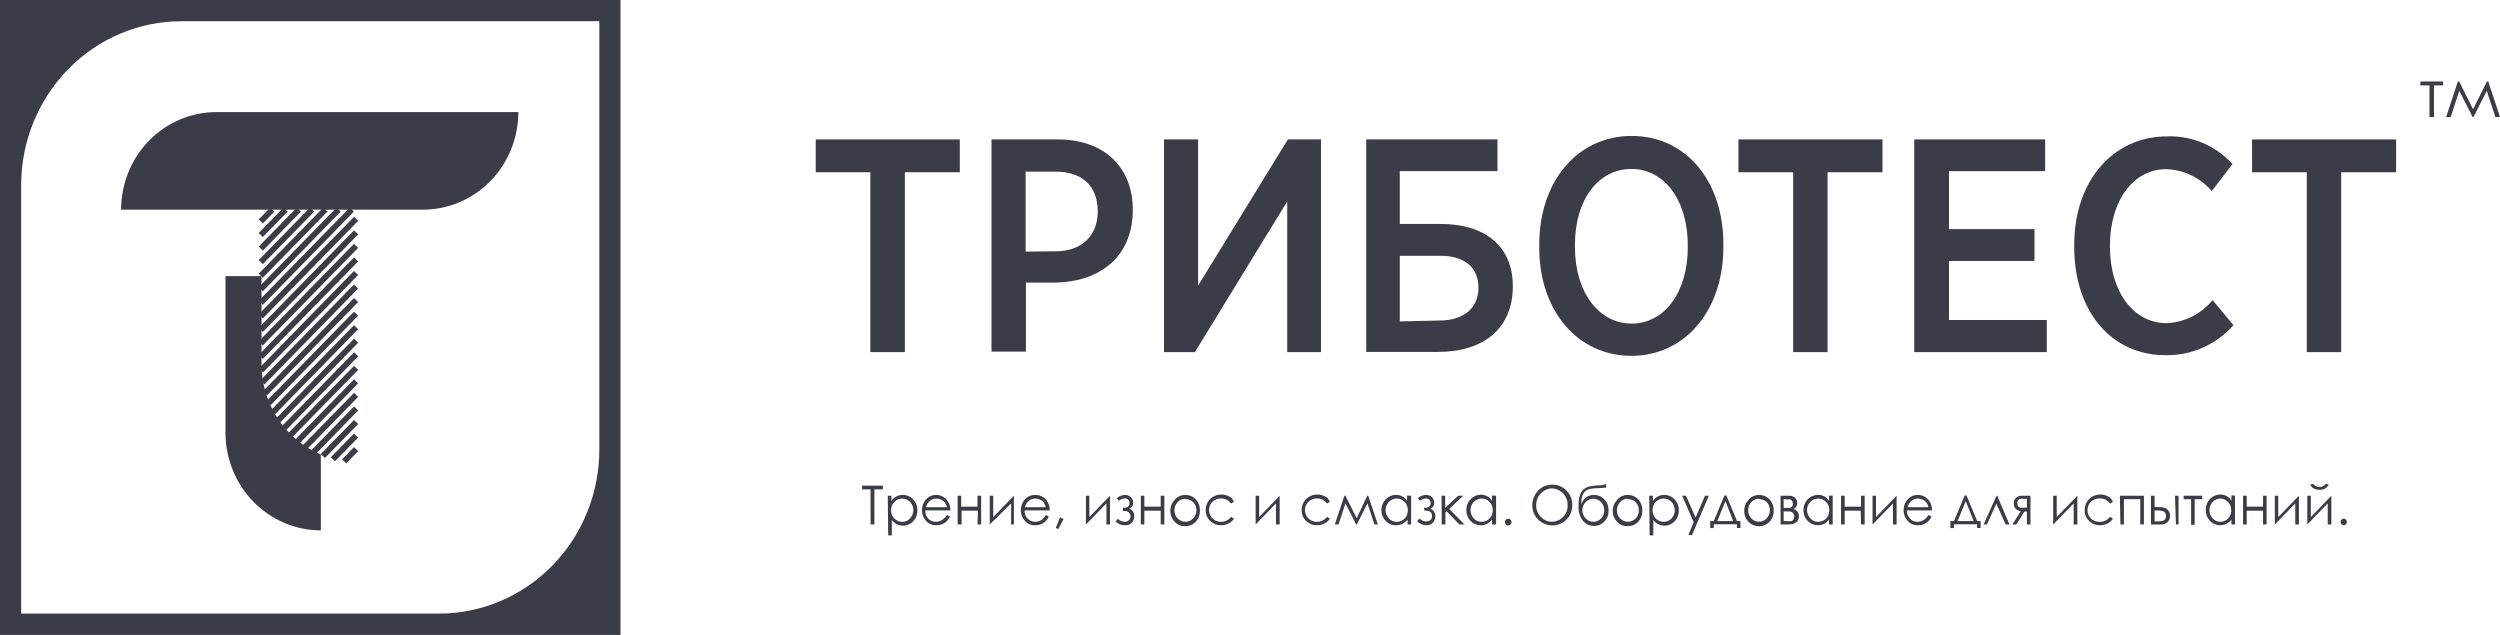 <?xml version="1.0" encoding="UTF-8"?> <svg xmlns="http://www.w3.org/2000/svg" width="126" height="32" viewBox="0 0 126 32" fill="none"><g clip-path="url(#clip0_172_2524)"><path d="M0 0V32.005H31.272V0H0ZM30.206 22.658C30.206 24.851 29.355 26.953 27.84 28.504C26.324 30.054 24.269 30.925 22.127 30.925H1.066V9.337C1.066 7.144 1.918 5.041 3.433 3.491C4.948 1.94 7.003 1.069 9.146 1.069H30.206V22.658Z" fill="#3A3D48"></path><path d="M10.908 5.649H26.124C26.124 6.295 26 6.934 25.758 7.531C25.517 8.127 25.163 8.669 24.717 9.126C24.271 9.582 23.741 9.944 23.158 10.191C22.575 10.438 21.951 10.566 21.32 10.566H6.104C6.104 9.92 6.228 9.281 6.469 8.684C6.711 8.088 7.065 7.546 7.511 7.089C8.412 6.167 9.634 5.649 10.908 5.649Z" fill="#3A3D48"></path><path d="M13.724 10.566L13.142 11.161" stroke="#3A3D48" stroke-width="0.29" stroke-miterlimit="10"></path><path d="M14.392 10.566L13.142 11.844" stroke="#3A3D48" stroke-width="0.29" stroke-miterlimit="10"></path><path d="M15.06 10.566L13.142 12.528" stroke="#3A3D48" stroke-width="0.29" stroke-miterlimit="10"></path><path d="M15.728 10.566L13.142 13.211" stroke="#3A3D48" stroke-width="0.29" stroke-miterlimit="10"></path><path d="M16.396 10.566L13.142 13.895" stroke="#3A3D48" stroke-width="0.29" stroke-miterlimit="10"></path><path d="M17.064 10.566L13.142 14.578" stroke="#3A3D48" stroke-width="0.29" stroke-miterlimit="10"></path><path d="M17.731 10.566L13.142 15.261" stroke="#3A3D48" stroke-width="0.29" stroke-miterlimit="10"></path><path d="M17.947 11.029L13.142 15.945" stroke="#3A3D48" stroke-width="0.29" stroke-miterlimit="10"></path><path d="M17.947 11.712L13.142 16.628" stroke="#3A3D48" stroke-width="0.29" stroke-miterlimit="10"></path><path d="M17.947 12.39L13.142 17.306" stroke="#3A3D48" stroke-width="0.29" stroke-miterlimit="10"></path><path d="M17.947 13.073L13.142 17.99" stroke="#3A3D48" stroke-width="0.29" stroke-miterlimit="10"></path><path d="M17.946 13.757L13.152 18.668" stroke="#3A3D48" stroke-width="0.29" stroke-miterlimit="10"></path><path d="M17.946 14.44L13.223 19.274" stroke="#3A3D48" stroke-width="0.29" stroke-miterlimit="10"></path><path d="M17.946 15.123L13.352 19.825" stroke="#3A3D48" stroke-width="0.29" stroke-miterlimit="10"></path><path d="M17.947 15.807L13.535 20.321" stroke="#3A3D48" stroke-width="0.29" stroke-miterlimit="10"></path><path d="M17.946 16.491L13.756 20.779" stroke="#3A3D48" stroke-width="0.29" stroke-miterlimit="10"></path><path d="M17.947 17.174L14.009 21.198" stroke="#3A3D48" stroke-width="0.29" stroke-miterlimit="10"></path><path d="M17.948 17.857L14.307 21.583" stroke="#3A3D48" stroke-width="0.29" stroke-miterlimit="10"></path><path d="M17.947 18.541L14.629 21.93" stroke="#3A3D48" stroke-width="0.29" stroke-miterlimit="10"></path><path d="M17.947 19.219L14.99 22.25" stroke="#3A3D48" stroke-width="0.29" stroke-miterlimit="10"></path><path d="M17.946 19.902L15.377 22.531" stroke="#3A3D48" stroke-width="0.29" stroke-miterlimit="10"></path><path d="M17.947 20.586L15.809 22.779" stroke="#3A3D48" stroke-width="0.29" stroke-miterlimit="10"></path><path d="M17.947 21.269L16.271 22.983" stroke="#3A3D48" stroke-width="0.29" stroke-miterlimit="10"></path><path d="M17.946 21.953L16.777 23.149" stroke="#3A3D48" stroke-width="0.29" stroke-miterlimit="10"></path><path d="M17.947 22.636L17.344 23.253" stroke="#3A3D48" stroke-width="0.29" stroke-miterlimit="10"></path><path d="M16.17 22.906V26.731C14.896 26.729 13.675 26.211 12.774 25.289C11.873 24.368 11.367 23.118 11.365 21.814V13.916H13.18V18.353C13.181 19.33 13.466 20.284 13.998 21.095C14.53 21.906 15.286 22.536 16.17 22.906Z" fill="#3A3D48"></path><path d="M43.451 24.664V24.477H44.496V24.664H44.07V26.433H43.876V24.664H43.451Z" fill="#3A3D48"></path><path d="M44.744 24.984H44.927V25.254C44.989 25.156 45.074 25.076 45.175 25.023C45.271 24.971 45.379 24.945 45.487 24.945C45.587 24.942 45.687 24.96 45.78 24.999C45.873 25.038 45.957 25.097 46.026 25.171C46.096 25.244 46.151 25.33 46.187 25.424C46.223 25.519 46.24 25.621 46.236 25.723C46.239 25.824 46.222 25.925 46.186 26.02C46.15 26.115 46.095 26.201 46.026 26.274C45.921 26.383 45.785 26.456 45.637 26.483C45.489 26.509 45.337 26.488 45.202 26.422C45.104 26.369 45.018 26.296 44.949 26.208V26.985H44.765L44.744 24.984ZM45.471 25.127C45.397 25.126 45.323 25.141 45.254 25.17C45.186 25.2 45.124 25.243 45.072 25.298C45.018 25.352 44.976 25.418 44.948 25.49C44.92 25.562 44.907 25.64 44.911 25.717C44.91 25.821 44.936 25.924 44.986 26.015C45.035 26.102 45.105 26.175 45.191 26.224C45.278 26.274 45.376 26.301 45.476 26.301C45.573 26.301 45.668 26.275 45.751 26.224C45.836 26.169 45.907 26.093 45.956 26.004C46.005 25.915 46.032 25.814 46.032 25.712C46.032 25.609 46.005 25.508 45.956 25.419C45.908 25.33 45.837 25.255 45.751 25.204C45.666 25.153 45.569 25.126 45.471 25.127Z" fill="#3A3D48"></path><path d="M47.728 25.954L47.879 26.037C47.836 26.127 47.777 26.21 47.706 26.279C47.641 26.342 47.564 26.391 47.48 26.422C47.391 26.457 47.295 26.474 47.2 26.472C47.099 26.477 46.998 26.459 46.905 26.419C46.812 26.379 46.728 26.318 46.661 26.241C46.541 26.101 46.473 25.923 46.467 25.737C46.461 25.551 46.518 25.369 46.629 25.221C46.692 25.136 46.774 25.067 46.867 25.019C46.96 24.971 47.063 24.946 47.167 24.945C47.279 24.942 47.389 24.966 47.489 25.015C47.589 25.064 47.676 25.136 47.744 25.227C47.848 25.37 47.903 25.544 47.9 25.723H46.629C46.627 25.799 46.639 25.876 46.666 25.948C46.693 26.02 46.733 26.085 46.785 26.141C46.885 26.243 47.021 26.301 47.162 26.301C47.234 26.299 47.304 26.286 47.372 26.263C47.435 26.238 47.493 26.202 47.545 26.158C47.616 26.1 47.678 26.032 47.728 25.954ZM47.728 25.563C47.706 25.478 47.67 25.397 47.62 25.326C47.571 25.263 47.508 25.214 47.437 25.182C47.361 25.145 47.278 25.126 47.194 25.127C47.129 25.125 47.064 25.136 47.003 25.16C46.942 25.183 46.886 25.219 46.839 25.265C46.756 25.346 46.698 25.449 46.672 25.563H47.728Z" fill="#3A3D48"></path><path d="M49.289 25.739H48.465V26.434H48.265V24.984H48.443V25.535H49.267V24.984H49.45V26.434H49.267L49.289 25.739Z" fill="#3A3D48"></path><path d="M50.06 24.984V26.059L51.1 24.984V26.434H50.96V25.37L49.883 26.434V24.984H50.06Z" fill="#3A3D48"></path><path d="M52.71 25.954L52.861 26.037C52.818 26.128 52.76 26.21 52.689 26.279C52.623 26.342 52.546 26.391 52.462 26.422C52.373 26.457 52.278 26.474 52.182 26.472C52.081 26.477 51.98 26.459 51.887 26.419C51.794 26.379 51.711 26.318 51.644 26.241C51.524 26.101 51.455 25.923 51.449 25.737C51.444 25.551 51.501 25.369 51.611 25.221C51.677 25.132 51.763 25.061 51.861 25.013C51.96 24.965 52.068 24.942 52.177 24.945C52.288 24.942 52.398 24.966 52.498 25.015C52.598 25.064 52.686 25.136 52.753 25.227C52.857 25.37 52.912 25.544 52.909 25.723H51.638C51.636 25.799 51.649 25.876 51.675 25.948C51.702 26.02 51.743 26.086 51.794 26.141C51.895 26.243 52.03 26.301 52.172 26.301C52.243 26.299 52.314 26.286 52.382 26.263C52.444 26.238 52.502 26.202 52.554 26.158C52.616 26.098 52.668 26.03 52.71 25.954ZM52.71 25.563C52.688 25.478 52.652 25.397 52.602 25.326C52.554 25.263 52.491 25.214 52.419 25.182C52.344 25.145 52.261 25.126 52.177 25.127C52.112 25.125 52.047 25.136 51.986 25.16C51.925 25.184 51.869 25.219 51.821 25.265C51.739 25.346 51.681 25.449 51.654 25.563H52.71Z" fill="#3A3D48"></path><path d="M53.426 26.075L53.604 26.158L53.34 26.665L53.21 26.61L53.426 26.075Z" fill="#3A3D48"></path><path d="M54.903 24.984V26.059L55.942 24.984V26.434H55.764V25.37L54.73 26.434V24.984H54.903Z" fill="#3A3D48"></path><path d="M56.598 25.59H56.69C56.751 25.592 56.81 25.57 56.856 25.529C56.882 25.51 56.903 25.484 56.916 25.454C56.929 25.424 56.935 25.391 56.932 25.359C56.932 25.296 56.911 25.236 56.873 25.188C56.847 25.164 56.818 25.146 56.785 25.134C56.753 25.123 56.718 25.119 56.684 25.122C56.577 25.125 56.475 25.166 56.393 25.237L56.286 25.111C56.398 25.006 56.543 24.948 56.695 24.945C56.803 24.942 56.908 24.979 56.991 25.05C57.029 25.085 57.06 25.129 57.08 25.177C57.101 25.226 57.111 25.278 57.11 25.331C57.114 25.397 57.097 25.462 57.062 25.518C57.028 25.574 56.976 25.616 56.916 25.64C56.992 25.667 57.058 25.718 57.104 25.787C57.149 25.855 57.172 25.937 57.169 26.02C57.17 26.082 57.158 26.145 57.134 26.202C57.11 26.259 57.075 26.311 57.03 26.354C56.985 26.396 56.932 26.429 56.875 26.449C56.817 26.47 56.756 26.477 56.695 26.472C56.608 26.475 56.521 26.46 56.441 26.427C56.36 26.393 56.287 26.343 56.226 26.279L56.345 26.147C56.386 26.195 56.438 26.233 56.496 26.259C56.553 26.285 56.616 26.297 56.679 26.296C56.757 26.301 56.834 26.275 56.894 26.224C56.921 26.198 56.941 26.166 56.955 26.131C56.969 26.096 56.976 26.058 56.975 26.02C56.976 25.984 56.969 25.948 56.956 25.914C56.942 25.881 56.921 25.851 56.894 25.827C56.843 25.779 56.775 25.753 56.706 25.756H56.598V25.59Z" fill="#3A3D48"></path><path d="M58.5 25.739H57.676V26.433H57.498V24.984H57.676V25.535H58.5V24.984H58.683V26.433H58.5V25.739Z" fill="#3A3D48"></path><path d="M59.744 24.945C59.845 24.944 59.946 24.965 60.039 25.007C60.132 25.049 60.215 25.11 60.282 25.188C60.416 25.338 60.486 25.536 60.476 25.739C60.482 25.943 60.408 26.141 60.272 26.29C60.203 26.365 60.119 26.423 60.026 26.462C59.933 26.501 59.833 26.52 59.733 26.516C59.633 26.521 59.532 26.503 59.439 26.464C59.346 26.425 59.263 26.366 59.194 26.29C59.125 26.217 59.071 26.131 59.035 26.036C58.999 25.942 58.982 25.841 58.984 25.739C58.981 25.547 59.051 25.362 59.178 25.221C59.245 25.134 59.331 25.063 59.43 25.015C59.528 24.968 59.635 24.944 59.744 24.945ZM59.744 25.133C59.671 25.133 59.6 25.148 59.533 25.178C59.466 25.207 59.406 25.25 59.356 25.304C59.303 25.358 59.261 25.422 59.232 25.493C59.204 25.564 59.189 25.64 59.189 25.717C59.189 25.819 59.215 25.92 59.264 26.009C59.311 26.098 59.382 26.171 59.469 26.219C59.552 26.269 59.647 26.296 59.744 26.296C59.842 26.297 59.939 26.27 60.024 26.219C60.108 26.168 60.176 26.096 60.223 26.009C60.273 25.92 60.298 25.819 60.299 25.717C60.301 25.64 60.287 25.563 60.258 25.492C60.229 25.421 60.186 25.357 60.132 25.304C60.079 25.255 60.018 25.217 59.952 25.192C59.885 25.168 59.815 25.157 59.744 25.16V25.133Z" fill="#3A3D48"></path><path d="M62.19 25.287L62.045 25.381C61.988 25.298 61.912 25.231 61.823 25.186C61.735 25.141 61.637 25.119 61.538 25.122C61.378 25.118 61.224 25.18 61.107 25.292C61.052 25.345 61.008 25.409 60.978 25.48C60.949 25.552 60.934 25.628 60.935 25.706C60.934 25.811 60.962 25.914 61.016 26.003C61.068 26.095 61.142 26.171 61.231 26.224C61.326 26.275 61.431 26.302 61.538 26.301C61.636 26.303 61.733 26.281 61.821 26.237C61.909 26.192 61.986 26.128 62.045 26.047L62.19 26.141C62.125 26.247 62.031 26.331 61.921 26.384C61.798 26.445 61.664 26.475 61.528 26.472C61.327 26.474 61.133 26.394 60.989 26.251C60.915 26.182 60.857 26.096 60.819 26.001C60.781 25.906 60.763 25.803 60.768 25.7C60.769 25.563 60.804 25.428 60.87 25.309C60.939 25.19 61.038 25.093 61.156 25.028C61.28 24.959 61.419 24.922 61.56 24.923C61.651 24.924 61.742 24.939 61.829 24.967C61.909 24.996 61.985 25.035 62.055 25.083C62.111 25.142 62.157 25.211 62.19 25.287Z" fill="#3A3D48"></path><path d="M63.461 24.984V26.059L64.495 24.984V26.433H64.311V25.37L63.283 26.433V24.984H63.461Z" fill="#3A3D48"></path><path d="M67.026 25.287L66.881 25.381C66.823 25.298 66.746 25.231 66.656 25.186C66.567 25.141 66.469 25.119 66.369 25.122C66.291 25.12 66.213 25.134 66.139 25.163C66.066 25.193 66 25.237 65.944 25.293C65.888 25.345 65.844 25.409 65.814 25.48C65.785 25.552 65.77 25.629 65.771 25.706C65.77 25.811 65.798 25.914 65.852 26.004C65.901 26.097 65.976 26.173 66.067 26.224C66.162 26.275 66.267 26.302 66.374 26.301C66.472 26.302 66.569 26.28 66.657 26.236C66.745 26.192 66.822 26.128 66.881 26.048L67.026 26.141C66.959 26.247 66.863 26.331 66.751 26.384C66.631 26.445 66.498 26.476 66.364 26.472C66.264 26.474 66.165 26.455 66.073 26.417C65.98 26.379 65.896 26.323 65.825 26.252C65.75 26.183 65.692 26.097 65.653 26.002C65.615 25.906 65.598 25.803 65.604 25.701C65.602 25.563 65.638 25.427 65.707 25.309C65.773 25.189 65.872 25.092 65.992 25.028C66.116 24.959 66.255 24.923 66.396 24.923C66.487 24.924 66.578 24.939 66.665 24.967C66.743 24.996 66.818 25.035 66.886 25.083C66.944 25.142 66.991 25.211 67.026 25.287Z" fill="#3A3D48"></path><path d="M68.911 24.984H68.959L69.444 26.434H69.272L68.921 25.37L68.383 26.434H68.35L67.812 25.37L67.462 26.434H67.273L67.758 24.984H67.806L68.377 26.119L68.911 24.984Z" fill="#3A3D48"></path><path d="M71.121 24.984V26.433H70.943V26.185C70.872 26.275 70.784 26.348 70.684 26.4C70.589 26.45 70.484 26.474 70.377 26.472C70.277 26.478 70.177 26.461 70.084 26.423C69.991 26.385 69.907 26.326 69.839 26.252C69.767 26.18 69.712 26.094 69.674 25.999C69.637 25.904 69.62 25.802 69.623 25.7C69.623 25.5 69.7 25.309 69.837 25.166C69.974 25.024 70.16 24.943 70.356 24.94C70.464 24.939 70.572 24.965 70.668 25.017C70.769 25.071 70.854 25.151 70.916 25.248V24.978L71.121 24.984ZM70.393 25.127C70.295 25.128 70.199 25.154 70.113 25.204C70.028 25.257 69.957 25.331 69.908 25.42C69.859 25.509 69.833 25.609 69.833 25.711C69.833 25.814 69.861 25.916 69.914 26.003C69.961 26.095 70.032 26.172 70.119 26.224C70.202 26.274 70.297 26.301 70.393 26.301C70.493 26.3 70.592 26.274 70.679 26.224C70.764 26.173 70.834 26.101 70.884 26.015C70.932 25.923 70.956 25.821 70.954 25.717C70.957 25.639 70.944 25.562 70.916 25.49C70.889 25.418 70.846 25.352 70.792 25.298C70.741 25.243 70.679 25.199 70.61 25.17C70.542 25.14 70.468 25.126 70.393 25.127Z" fill="#3A3D48"></path><path d="M71.767 25.59H71.864C71.925 25.592 71.985 25.57 72.031 25.529C72.055 25.509 72.075 25.483 72.088 25.453C72.101 25.423 72.107 25.391 72.106 25.358C72.106 25.296 72.085 25.236 72.047 25.188C72.022 25.164 71.992 25.146 71.959 25.134C71.927 25.123 71.893 25.119 71.858 25.122C71.75 25.126 71.646 25.167 71.562 25.237L71.46 25.11C71.571 25.008 71.714 24.949 71.864 24.945C71.972 24.94 72.078 24.977 72.16 25.05C72.2 25.084 72.232 25.127 72.253 25.176C72.275 25.225 72.285 25.278 72.284 25.331C72.289 25.398 72.272 25.464 72.236 25.52C72.2 25.576 72.147 25.618 72.085 25.64C72.162 25.666 72.229 25.717 72.276 25.786C72.323 25.854 72.346 25.936 72.343 26.02C72.341 26.136 72.299 26.247 72.225 26.334C72.179 26.382 72.123 26.42 72.062 26.444C72.001 26.467 71.935 26.477 71.869 26.472C71.785 26.469 71.703 26.449 71.627 26.413C71.552 26.377 71.484 26.326 71.427 26.262L71.541 26.13C71.584 26.178 71.636 26.216 71.695 26.242C71.753 26.268 71.816 26.28 71.88 26.279C71.958 26.284 72.035 26.258 72.095 26.207C72.122 26.181 72.143 26.149 72.156 26.114C72.17 26.079 72.177 26.041 72.176 26.003C72.177 25.967 72.171 25.931 72.157 25.898C72.143 25.864 72.122 25.835 72.095 25.81C72.044 25.763 71.976 25.737 71.907 25.739H71.794L71.767 25.59Z" fill="#3A3D48"></path><path d="M72.654 24.984H72.837V25.596L73.494 24.984H73.748L73.042 25.651L73.812 26.434H73.554L72.907 25.767L72.848 25.816V26.434H72.665L72.654 24.984Z" fill="#3A3D48"></path><path d="M75.402 24.984V26.433H75.197V26.185C75.129 26.275 75.042 26.348 74.944 26.4C74.809 26.468 74.658 26.49 74.51 26.466C74.363 26.441 74.226 26.37 74.12 26.262C74.05 26.19 73.994 26.104 73.957 26.009C73.92 25.915 73.902 25.813 73.904 25.711C73.901 25.609 73.919 25.508 73.956 25.413C73.993 25.318 74.049 25.232 74.12 25.16C74.189 25.086 74.273 25.027 74.365 24.988C74.458 24.949 74.558 24.931 74.658 24.934C74.766 24.935 74.872 24.964 74.966 25.018C75.061 25.072 75.14 25.149 75.197 25.243V24.973L75.402 24.984ZM74.675 25.127C74.576 25.126 74.479 25.153 74.394 25.204C74.308 25.255 74.237 25.33 74.19 25.419C74.139 25.508 74.112 25.609 74.114 25.711C74.115 25.814 74.141 25.914 74.19 26.003C74.236 26.094 74.305 26.17 74.391 26.223C74.477 26.275 74.575 26.302 74.675 26.301C74.773 26.3 74.869 26.274 74.955 26.224C75.04 26.174 75.111 26.102 75.159 26.015C75.209 25.924 75.235 25.821 75.235 25.717C75.238 25.639 75.225 25.562 75.198 25.49C75.17 25.418 75.127 25.352 75.073 25.298C75.02 25.241 74.956 25.196 74.884 25.166C74.812 25.137 74.736 25.124 74.658 25.127H74.675Z" fill="#3A3D48"></path><path d="M76.01 26.141C76.049 26.14 76.087 26.153 76.117 26.178C76.148 26.202 76.169 26.237 76.177 26.276C76.186 26.314 76.181 26.355 76.163 26.39C76.145 26.426 76.116 26.454 76.08 26.469C76.044 26.485 76.004 26.487 75.967 26.476C75.93 26.465 75.898 26.441 75.876 26.408C75.854 26.375 75.844 26.335 75.848 26.296C75.852 26.256 75.869 26.219 75.897 26.191C75.911 26.175 75.929 26.163 75.948 26.154C75.968 26.146 75.989 26.141 76.01 26.141Z" fill="#3A3D48"></path><path d="M78.225 24.427C78.359 24.424 78.493 24.448 78.619 24.499C78.744 24.55 78.857 24.627 78.952 24.725C79.046 24.82 79.121 24.933 79.171 25.058C79.221 25.183 79.245 25.317 79.243 25.453C79.246 25.588 79.221 25.724 79.171 25.85C79.121 25.976 79.046 26.09 78.952 26.186C78.761 26.376 78.505 26.482 78.238 26.482C77.972 26.482 77.716 26.376 77.525 26.186C77.429 26.093 77.353 25.981 77.302 25.857C77.251 25.732 77.226 25.598 77.228 25.464C77.228 25.282 77.273 25.103 77.36 24.945C77.447 24.787 77.572 24.654 77.724 24.56C77.877 24.472 78.05 24.427 78.225 24.427ZM78.225 24.615C78.084 24.615 77.946 24.655 77.826 24.73C77.702 24.802 77.6 24.907 77.53 25.034C77.458 25.165 77.421 25.313 77.422 25.464C77.421 25.573 77.441 25.682 77.481 25.784C77.522 25.885 77.583 25.977 77.659 26.053C77.801 26.203 77.994 26.291 78.198 26.296C78.343 26.297 78.486 26.259 78.613 26.186C78.735 26.112 78.837 26.008 78.909 25.882C78.979 25.751 79.014 25.602 79.011 25.453C79.011 25.231 78.926 25.019 78.773 24.862C78.621 24.705 78.414 24.616 78.198 24.615H78.225Z" fill="#3A3D48"></path><path d="M80.949 24.394V24.571C80.8 24.592 80.651 24.603 80.502 24.604C80.384 24.606 80.267 24.617 80.151 24.637C80.073 24.65 79.998 24.68 79.931 24.725C79.864 24.778 79.811 24.846 79.774 24.923C79.735 25.02 79.709 25.122 79.699 25.227V25.43C79.737 25.283 79.825 25.154 79.947 25.067C80.056 24.986 80.189 24.943 80.324 24.945C80.425 24.942 80.525 24.961 80.618 25.001C80.711 25.041 80.794 25.101 80.862 25.177C80.932 25.249 80.987 25.336 81.023 25.43C81.059 25.525 81.076 25.626 81.073 25.728C81.076 25.83 81.06 25.931 81.024 26.026C80.988 26.121 80.933 26.207 80.862 26.279C80.794 26.355 80.711 26.414 80.618 26.453C80.525 26.492 80.424 26.51 80.324 26.505C80.222 26.505 80.121 26.483 80.029 26.44C79.936 26.397 79.853 26.335 79.785 26.257C79.615 26.035 79.534 25.755 79.559 25.474C79.551 25.287 79.579 25.1 79.64 24.923C79.68 24.817 79.744 24.723 79.828 24.648C79.913 24.588 80.008 24.543 80.108 24.515C80.316 24.477 80.527 24.457 80.739 24.455C80.81 24.44 80.88 24.42 80.949 24.394ZM80.852 25.717C80.853 25.641 80.839 25.565 80.811 25.494C80.784 25.423 80.742 25.358 80.69 25.304C80.64 25.25 80.58 25.208 80.513 25.179C80.446 25.15 80.375 25.135 80.302 25.135C80.23 25.135 80.158 25.15 80.092 25.179C80.025 25.208 79.965 25.25 79.915 25.304C79.809 25.413 79.75 25.561 79.75 25.714C79.75 25.868 79.809 26.016 79.915 26.125C79.965 26.18 80.026 26.224 80.093 26.254C80.161 26.284 80.234 26.299 80.308 26.299C80.381 26.299 80.454 26.284 80.522 26.254C80.59 26.224 80.65 26.18 80.701 26.125C80.752 26.07 80.793 26.006 80.818 25.934C80.844 25.863 80.856 25.787 80.852 25.712V25.717Z" fill="#3A3D48"></path><path d="M82.043 24.945C82.144 24.944 82.245 24.965 82.338 25.007C82.431 25.049 82.514 25.11 82.581 25.188C82.715 25.338 82.784 25.536 82.775 25.739C82.78 25.943 82.707 26.141 82.57 26.29C82.502 26.365 82.418 26.424 82.325 26.463C82.232 26.502 82.132 26.52 82.032 26.516C81.931 26.521 81.831 26.503 81.738 26.464C81.645 26.425 81.561 26.366 81.493 26.29C81.424 26.217 81.37 26.131 81.334 26.036C81.298 25.942 81.281 25.84 81.283 25.739C81.281 25.643 81.298 25.548 81.332 25.459C81.366 25.37 81.418 25.289 81.483 25.221C81.548 25.133 81.633 25.062 81.73 25.014C81.828 24.966 81.935 24.943 82.043 24.945ZM82.043 25.133C81.97 25.133 81.898 25.148 81.832 25.178C81.765 25.207 81.705 25.25 81.655 25.303C81.603 25.358 81.561 25.423 81.534 25.494C81.506 25.565 81.492 25.64 81.493 25.717C81.492 25.819 81.516 25.919 81.563 26.009C81.612 26.097 81.682 26.169 81.768 26.218C81.851 26.269 81.946 26.296 82.043 26.296C82.141 26.297 82.238 26.27 82.323 26.218C82.408 26.171 82.478 26.098 82.522 26.009C82.571 25.92 82.597 25.819 82.597 25.717C82.599 25.64 82.585 25.565 82.557 25.494C82.529 25.423 82.488 25.358 82.436 25.303C82.383 25.254 82.321 25.216 82.253 25.191C82.186 25.167 82.114 25.156 82.043 25.16V25.133Z" fill="#3A3D48"></path><path d="M83.121 24.984H83.304V25.254C83.367 25.157 83.452 25.078 83.552 25.023C83.648 24.971 83.755 24.945 83.864 24.945C83.964 24.942 84.064 24.96 84.157 24.999C84.25 25.038 84.334 25.097 84.403 25.171C84.473 25.244 84.528 25.33 84.564 25.424C84.6 25.519 84.617 25.621 84.613 25.723C84.616 25.824 84.599 25.925 84.563 26.02C84.527 26.115 84.472 26.201 84.403 26.274C84.297 26.383 84.162 26.456 84.014 26.483C83.866 26.509 83.714 26.488 83.579 26.422C83.481 26.369 83.395 26.296 83.326 26.208V26.985H83.142L83.121 24.984ZM83.848 25.127C83.774 25.126 83.7 25.141 83.631 25.17C83.563 25.2 83.501 25.243 83.449 25.298C83.395 25.352 83.353 25.418 83.325 25.49C83.297 25.562 83.284 25.64 83.288 25.717C83.287 25.821 83.313 25.924 83.363 26.015C83.413 26.101 83.483 26.174 83.568 26.224C83.655 26.274 83.753 26.301 83.853 26.301C83.95 26.301 84.045 26.275 84.128 26.224C84.215 26.172 84.286 26.095 84.333 26.004C84.382 25.915 84.408 25.814 84.408 25.712C84.408 25.609 84.382 25.508 84.333 25.419C84.285 25.33 84.214 25.255 84.128 25.204C84.043 25.153 83.947 25.126 83.848 25.127Z" fill="#3A3D48"></path><path d="M84.779 24.984H84.973L85.458 26.086L85.932 24.984H86.126L85.28 26.962H85.091L85.361 26.323L84.779 24.984Z" fill="#3A3D48"></path><path d="M86.373 26.263L86.911 24.973H87.008L87.547 26.263H87.719V26.61H87.542V26.422H86.373V26.615H86.195V26.263H86.373ZM86.96 25.259L86.551 26.263H87.359L86.96 25.259Z" fill="#3A3D48"></path><path d="M88.663 24.945C88.764 24.944 88.865 24.964 88.958 25.006C89.051 25.048 89.134 25.11 89.201 25.188C89.335 25.338 89.404 25.536 89.395 25.739C89.399 25.84 89.383 25.941 89.347 26.036C89.312 26.131 89.259 26.217 89.19 26.29C89.121 26.364 89.037 26.423 88.944 26.463C88.852 26.503 88.752 26.524 88.652 26.524C88.551 26.524 88.452 26.503 88.359 26.463C88.267 26.423 88.183 26.364 88.113 26.29C88.045 26.217 87.991 26.131 87.956 26.036C87.921 25.941 87.905 25.84 87.909 25.739C87.905 25.547 87.975 25.362 88.102 25.221C88.168 25.133 88.253 25.063 88.35 25.015C88.448 24.967 88.555 24.943 88.663 24.945ZM88.663 25.133C88.589 25.132 88.516 25.147 88.449 25.177C88.381 25.206 88.32 25.249 88.269 25.304C88.217 25.358 88.176 25.423 88.148 25.494C88.12 25.565 88.107 25.641 88.108 25.717C88.106 25.82 88.132 25.921 88.183 26.009C88.228 26.098 88.297 26.171 88.382 26.219C88.464 26.267 88.557 26.293 88.652 26.293C88.746 26.293 88.839 26.267 88.921 26.219C89.007 26.171 89.076 26.098 89.12 26.009C89.174 25.92 89.203 25.817 89.201 25.712C89.202 25.635 89.189 25.559 89.161 25.488C89.133 25.417 89.092 25.353 89.04 25.298C88.936 25.204 88.801 25.155 88.663 25.16V25.133Z" fill="#3A3D48"></path><path d="M90.122 26.433H89.74V24.984H90.144C90.204 24.979 90.264 24.986 90.322 25.005C90.379 25.023 90.432 25.054 90.478 25.094C90.542 25.162 90.579 25.253 90.58 25.348C90.585 25.412 90.569 25.476 90.535 25.531C90.501 25.585 90.451 25.627 90.392 25.651C90.474 25.673 90.546 25.724 90.596 25.794C90.646 25.864 90.671 25.95 90.666 26.037C90.648 26.301 90.467 26.433 90.122 26.433ZM89.896 25.144V25.596H90.015C90.085 25.604 90.155 25.604 90.225 25.596C90.261 25.583 90.292 25.56 90.316 25.529C90.332 25.511 90.344 25.489 90.351 25.465C90.359 25.441 90.362 25.416 90.359 25.392C90.36 25.337 90.345 25.284 90.316 25.237C90.291 25.205 90.257 25.18 90.219 25.166H90.015L89.896 25.144ZM89.896 25.772V26.263H90.09C90.156 26.274 90.223 26.274 90.289 26.263C90.331 26.25 90.367 26.223 90.392 26.185C90.419 26.141 90.433 26.089 90.429 26.037C90.432 26.001 90.427 25.966 90.414 25.933C90.402 25.899 90.384 25.869 90.359 25.844C90.305 25.797 90.236 25.774 90.165 25.778L89.896 25.772Z" fill="#3A3D48"></path><path d="M92.368 24.984V26.433H92.185V26.185C92.116 26.273 92.029 26.346 91.932 26.4C91.797 26.466 91.644 26.487 91.497 26.46C91.349 26.434 91.213 26.361 91.108 26.252C91.037 26.18 90.981 26.094 90.944 25.999C90.907 25.904 90.889 25.802 90.892 25.7C90.892 25.5 90.969 25.309 91.106 25.166C91.243 25.024 91.43 24.943 91.625 24.94C91.734 24.939 91.841 24.965 91.937 25.017C92.038 25.071 92.124 25.151 92.185 25.248V24.978L92.368 24.984ZM91.641 25.127C91.541 25.127 91.443 25.154 91.356 25.204C91.27 25.257 91.199 25.331 91.15 25.42C91.101 25.509 91.075 25.609 91.076 25.711C91.075 25.814 91.103 25.916 91.156 26.003C91.203 26.095 91.274 26.172 91.361 26.224C91.444 26.274 91.539 26.301 91.636 26.301C91.736 26.3 91.834 26.274 91.921 26.224C92.006 26.173 92.076 26.101 92.126 26.015C92.174 25.923 92.198 25.821 92.196 25.717C92.199 25.639 92.187 25.562 92.159 25.49C92.131 25.418 92.089 25.352 92.034 25.298C91.984 25.244 91.923 25.2 91.855 25.171C91.787 25.142 91.715 25.127 91.641 25.127Z" fill="#3A3D48"></path><path d="M93.78 25.739H92.972V26.434H92.789V24.984H92.972V25.535H93.796V24.984H93.979V26.434H93.796L93.78 25.739Z" fill="#3A3D48"></path><path d="M94.549 24.984V26.059L95.589 24.984V26.434H95.406V25.37L94.377 26.434V24.984H94.549Z" fill="#3A3D48"></path><path d="M97.195 25.954L97.351 26.037C97.308 26.129 97.248 26.212 97.173 26.279C97.11 26.342 97.035 26.391 96.953 26.422C96.863 26.457 96.768 26.474 96.672 26.472C96.571 26.478 96.47 26.46 96.377 26.42C96.284 26.38 96.201 26.319 96.134 26.241C96.014 26.101 95.945 25.923 95.94 25.737C95.934 25.551 95.991 25.369 96.102 25.221C96.165 25.136 96.246 25.067 96.34 25.019C96.433 24.972 96.536 24.946 96.64 24.945C96.752 24.942 96.863 24.965 96.964 25.014C97.065 25.063 97.154 25.136 97.222 25.227C97.327 25.369 97.38 25.544 97.373 25.723H96.102C96.101 25.878 96.159 26.028 96.263 26.141C96.311 26.193 96.369 26.234 96.433 26.261C96.496 26.289 96.565 26.302 96.635 26.301C96.706 26.3 96.777 26.287 96.845 26.263C96.91 26.239 96.97 26.204 97.023 26.158C97.09 26.099 97.148 26.031 97.195 25.954ZM97.195 25.563C97.177 25.477 97.142 25.397 97.093 25.326C97.043 25.262 96.978 25.213 96.904 25.182C96.83 25.146 96.749 25.127 96.667 25.127C96.534 25.126 96.406 25.175 96.306 25.265C96.227 25.348 96.171 25.45 96.145 25.563H97.195Z" fill="#3A3D48"></path><path d="M98.482 26.263L99.02 24.973H99.112L99.65 26.263H99.823V26.61H99.645V26.422H98.476V26.615H98.299V26.263H98.482ZM99.074 25.259L98.659 26.263H99.473L99.074 25.259Z" fill="#3A3D48"></path><path d="M101.278 26.434H101.084L100.615 25.381L100.141 26.434H99.974L100.626 24.984H100.658L101.278 26.434Z" fill="#3A3D48"></path><path d="M102.156 25.783H102.027L101.623 26.433H101.424L101.849 25.766C101.752 25.756 101.661 25.714 101.591 25.645C101.526 25.575 101.491 25.482 101.494 25.386C101.491 25.331 101.499 25.276 101.519 25.225C101.538 25.174 101.568 25.127 101.607 25.088C101.69 25.018 101.795 24.981 101.903 24.984H102.334V26.433H102.156V25.783ZM102.156 25.144H102.032C101.956 25.13 101.877 25.13 101.801 25.144C101.761 25.157 101.726 25.184 101.704 25.221C101.679 25.266 101.668 25.318 101.671 25.37C101.67 25.421 101.685 25.471 101.714 25.513C101.739 25.549 101.775 25.574 101.817 25.584C101.888 25.593 101.961 25.593 102.032 25.584H102.156V25.144Z" fill="#3A3D48"></path><path d="M103.658 24.984V26.059L104.698 24.984V26.433H104.514V25.37L103.48 26.433V24.984H103.658Z" fill="#3A3D48"></path><path d="M106.491 25.287L106.346 25.381C106.285 25.294 106.204 25.225 106.109 25.179C106.015 25.134 105.911 25.114 105.807 25.122C105.728 25.12 105.65 25.134 105.577 25.163C105.504 25.193 105.438 25.237 105.381 25.293C105.326 25.345 105.282 25.409 105.252 25.48C105.222 25.552 105.208 25.629 105.209 25.706C105.208 25.811 105.234 25.914 105.286 26.006C105.337 26.097 105.411 26.172 105.5 26.224C105.594 26.275 105.7 26.302 105.807 26.301C105.91 26.307 106.013 26.287 106.107 26.243C106.201 26.198 106.283 26.132 106.346 26.048L106.491 26.141C106.422 26.246 106.327 26.33 106.216 26.384C106.096 26.445 105.963 26.476 105.828 26.472C105.729 26.474 105.63 26.455 105.537 26.417C105.445 26.38 105.361 26.323 105.29 26.252C105.215 26.183 105.156 26.097 105.118 26.002C105.08 25.906 105.063 25.803 105.069 25.701C105.068 25.564 105.103 25.429 105.171 25.311C105.238 25.193 105.335 25.095 105.451 25.028C105.577 24.959 105.718 24.923 105.861 24.923C105.952 24.924 106.043 24.939 106.13 24.967C106.208 24.996 106.283 25.035 106.351 25.083C106.409 25.142 106.456 25.211 106.491 25.287Z" fill="#3A3D48"></path><path d="M106.842 24.984H108.053V26.434H107.87V25.16H107.046V26.434H106.868L106.842 24.984Z" fill="#3A3D48"></path><path d="M108.591 25.557H108.763C108.872 25.555 108.981 25.566 109.087 25.59C109.167 25.617 109.237 25.669 109.286 25.739C109.344 25.814 109.374 25.908 109.372 26.004C109.373 26.06 109.363 26.117 109.342 26.169C109.32 26.221 109.289 26.268 109.248 26.307C109.199 26.353 109.141 26.388 109.078 26.41C109.015 26.432 108.948 26.44 108.882 26.434H108.408V24.984H108.591V25.557ZM108.591 25.728V26.279H108.801C109.044 26.279 109.167 26.191 109.167 26.009C109.168 25.957 109.155 25.906 109.13 25.86C109.118 25.837 109.101 25.815 109.08 25.798C109.06 25.781 109.037 25.769 109.011 25.761C108.926 25.734 108.836 25.723 108.747 25.728H108.591ZM109.62 24.984H109.798V26.434H109.668L109.62 24.984Z" fill="#3A3D48"></path><path d="M110.056 24.984H110.988V25.16H110.611V26.45H110.433V25.16H110.056V24.984Z" fill="#3A3D48"></path><path d="M112.643 24.984V26.433H112.465V26.186C112.395 26.275 112.306 26.348 112.206 26.401C112.11 26.45 112.002 26.474 111.894 26.472C111.798 26.474 111.703 26.455 111.615 26.417C111.527 26.379 111.448 26.323 111.382 26.252C111.313 26.179 111.258 26.093 111.222 25.998C111.186 25.903 111.169 25.802 111.172 25.701C111.168 25.598 111.185 25.496 111.222 25.401C111.259 25.306 111.316 25.22 111.388 25.149C111.492 25.037 111.629 24.961 111.778 24.934C111.928 24.908 112.082 24.931 112.217 25C112.317 25.056 112.402 25.136 112.465 25.232V24.962L112.643 24.984ZM111.916 25.127C111.817 25.126 111.72 25.153 111.636 25.204C111.549 25.255 111.478 25.33 111.431 25.419C111.381 25.508 111.355 25.609 111.355 25.712C111.355 25.814 111.381 25.915 111.431 26.004C111.48 26.093 111.55 26.169 111.636 26.224C111.717 26.273 111.81 26.298 111.905 26.298C111.999 26.298 112.092 26.273 112.174 26.224C112.262 26.175 112.334 26.103 112.384 26.015C112.432 25.923 112.457 25.821 112.454 25.717C112.458 25.64 112.445 25.562 112.417 25.49C112.389 25.418 112.347 25.352 112.293 25.298C112.244 25.246 112.185 25.204 112.121 25.174C112.056 25.145 111.986 25.129 111.916 25.127Z" fill="#3A3D48"></path><path d="M114.058 25.739H113.234V26.434H113.051V24.984H113.234V25.535H114.058V24.984H114.236V26.434H114.058V25.739Z" fill="#3A3D48"></path><path d="M114.824 24.984V26.059L115.864 24.984V26.434H115.681V25.37L114.652 26.434V24.984H114.824Z" fill="#3A3D48"></path><path d="M116.466 24.984V26.059L117.5 24.984V26.433H117.317V25.37L116.289 26.433V24.984H116.466ZM116.439 24.405H116.612C116.641 24.45 116.682 24.484 116.73 24.505C116.785 24.533 116.847 24.546 116.908 24.543C116.965 24.545 117.022 24.534 117.075 24.51C117.122 24.485 117.162 24.449 117.193 24.405H117.36C117.336 24.487 117.284 24.557 117.215 24.604C117.122 24.663 117.013 24.692 116.903 24.686C116.793 24.692 116.684 24.663 116.59 24.604C116.517 24.56 116.463 24.489 116.439 24.405Z" fill="#3A3D48"></path><path d="M118.126 26.142C118.147 26.142 118.168 26.146 118.188 26.154C118.207 26.163 118.225 26.175 118.239 26.191C118.267 26.223 118.282 26.264 118.282 26.307C118.282 26.349 118.267 26.39 118.239 26.423C118.225 26.438 118.207 26.451 118.188 26.459C118.168 26.468 118.147 26.472 118.126 26.472C118.105 26.473 118.084 26.469 118.064 26.461C118.044 26.452 118.027 26.439 118.013 26.423C117.998 26.408 117.986 26.39 117.977 26.37C117.969 26.35 117.965 26.328 117.965 26.307C117.965 26.285 117.969 26.264 117.977 26.244C117.986 26.224 117.998 26.206 118.013 26.191C118.027 26.175 118.044 26.162 118.064 26.153C118.084 26.144 118.105 26.14 118.126 26.142Z" fill="#3A3D48"></path><path d="M43.865 8.681H41.113V7.027H48.374V8.681H45.605V17.747H43.865V8.681Z" fill="#3A3D48"></path><path d="M49.972 7.027H53.323C55.601 7.027 57.093 8.377 57.093 10.582C57.093 12.974 55.391 14.198 53.22 14.242H51.707V17.72H49.972V7.027ZM53.204 12.665C54.535 12.665 55.326 11.866 55.326 10.659C55.326 9.358 54.535 8.653 53.204 8.653H51.691V12.682L53.204 12.665Z" fill="#3A3D48"></path><path d="M64.876 17.747V10.152L60.222 17.747H58.666V7.027H60.384V14.396L64.908 7.027H66.578V17.747H64.876Z" fill="#3A3D48"></path><path d="M68.857 7.027H75.472V8.625H70.549V11.287H72.611C74.825 11.287 76.247 12.39 76.247 14.429C76.247 16.523 74.814 17.736 72.477 17.736H68.857V7.027ZM72.552 16.154C73.748 16.154 74.513 15.542 74.513 14.501C74.513 13.459 73.796 12.891 72.584 12.891H70.549V16.198L72.552 16.154Z" fill="#3A3D48"></path><path d="M77.578 12.484V12.329C77.578 9.133 79.511 6.851 82.237 6.851C84.962 6.851 86.858 9.116 86.858 12.302V12.456C86.858 15.642 84.93 17.934 82.221 17.934C79.511 17.934 77.578 15.664 77.578 12.484ZM85.065 12.484V12.373C85.065 10.064 83.864 8.515 82.221 8.515C80.578 8.515 79.377 10.031 79.377 12.34V12.451C79.377 14.76 80.605 16.309 82.237 16.309C83.869 16.309 85.065 14.76 85.065 12.451V12.484Z" fill="#3A3D48"></path><path d="M90.375 8.681H87.617V7.027H94.878V8.681H92.109V17.747H90.375V8.681Z" fill="#3A3D48"></path><path d="M96.478 7.027H103.076V8.626H98.229V11.547H102.538V13.151H98.229V16.127H103.157V17.747H96.478V7.027Z" fill="#3A3D48"></path><path d="M104.541 12.45V12.34C104.541 9.094 106.518 6.873 109.227 6.873C109.841 6.852 110.452 6.965 111.02 7.206C111.587 7.446 112.098 7.808 112.518 8.267L111.473 9.629C111.184 9.292 110.829 9.021 110.433 8.831C110.036 8.641 109.605 8.538 109.168 8.526C107.552 8.526 106.34 10.075 106.34 12.384V12.428C106.34 14.76 107.568 16.287 109.184 16.287C109.63 16.271 110.069 16.16 110.471 15.959C110.873 15.759 111.229 15.474 111.516 15.124L112.566 16.391C112.132 16.879 111.6 17.266 111.007 17.526C110.415 17.787 109.775 17.915 109.13 17.901C106.437 17.901 104.541 15.724 104.541 12.45Z" fill="#3A3D48"></path><path d="M116.261 8.681H113.504V7.027H120.764V8.681H117.996V17.747H116.261V8.681Z" fill="#3A3D48"></path><path d="M121.993 4.106H123.135V4.305H122.672V5.897H122.445V4.305H121.982L121.993 4.106Z" fill="#3A3D48"></path><path d="M125.342 4.106H125.407L126 5.897H125.768L125.332 4.58L124.664 5.897H124.621L123.947 4.575L123.517 5.897H123.285L123.877 4.106H123.942L124.642 5.506L125.342 4.106Z" fill="#3A3D48"></path></g><defs><clipPath id="clip0_172_2524"><rect width="126" height="32" fill="white"></rect></clipPath></defs></svg> 